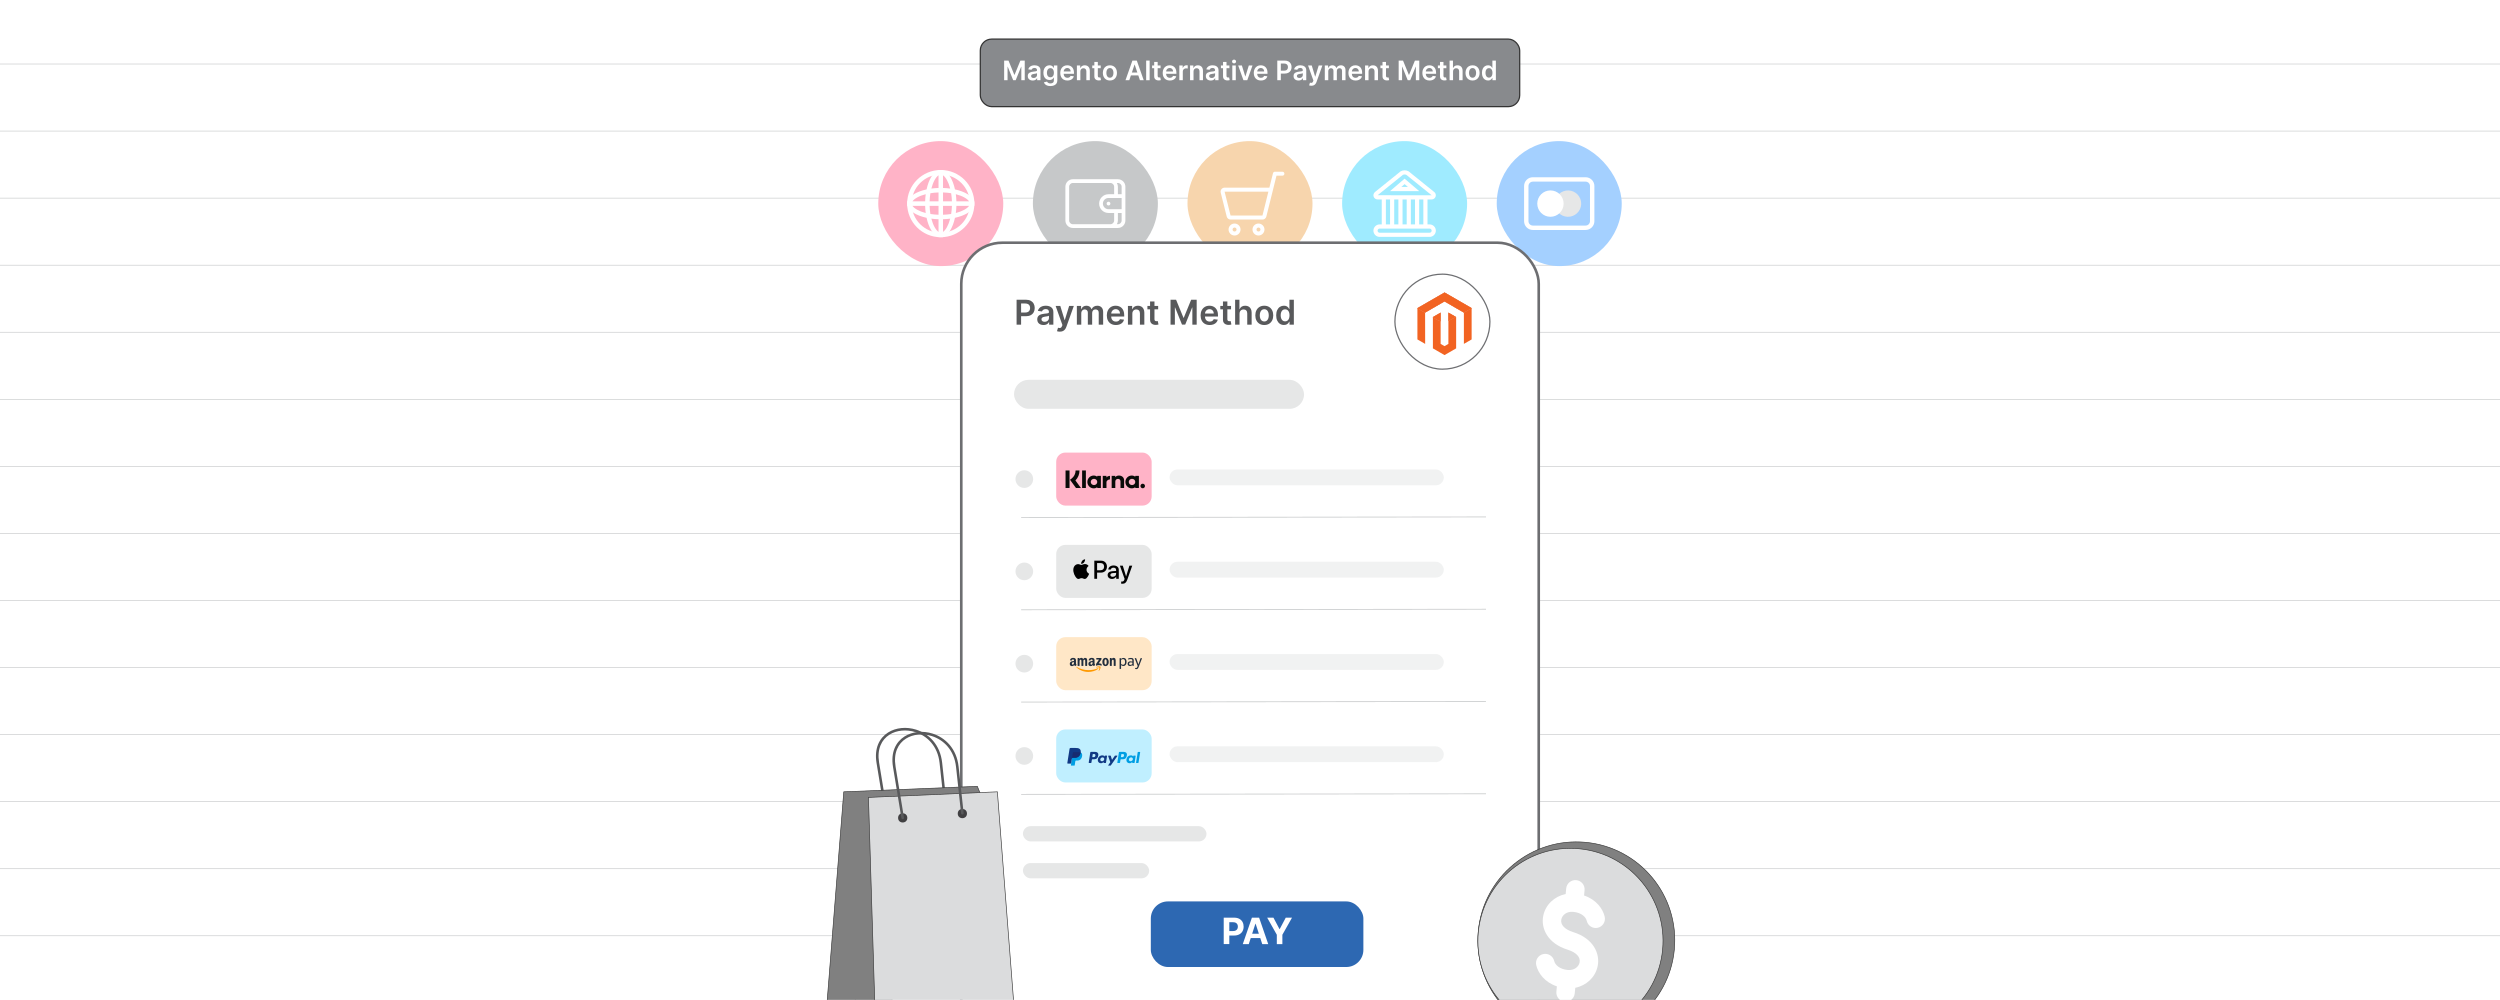 <?xml version="1.0" encoding="UTF-8"?><svg id="Layer_1" xmlns="http://www.w3.org/2000/svg" xmlns:xlink="http://www.w3.org/1999/xlink" viewBox="0 0 1000 400"><defs><clipPath id="clippath"><rect x="-.096" y=".042" width="1000.192" height="399.916" fill="none" stroke-width="0"/></clipPath><filter id="drop-shadow-1" filterUnits="userSpaceOnUse"><feOffset dx=".845" dy=".845"/><feGaussianBlur result="blur" stdDeviation="1.267"/><feFlood flood-color="#333" flood-opacity=".07"/><feComposite in2="blur" operator="in"/><feComposite in="SourceGraphic"/></filter></defs><rect width="1000" height="400" fill="#fff" stroke-width="0"/><g clip-path="url(#clippath)"><rect x=".096" y="-.042" width="1000" height="400" fill="#fff" stroke-width="0"/><line x1="-159.463" y1="374.311" x2="1159.655" y2="374.311" fill="none" stroke="#c6c8c9" stroke-miterlimit="10" stroke-width=".25"/><line x1="-159.463" y1="347.488" x2="1159.655" y2="347.488" fill="none" stroke="#c6c8c9" stroke-miterlimit="10" stroke-width=".25"/><line x1="-159.463" y1="320.664" x2="1159.655" y2="320.664" fill="none" stroke="#c6c8c9" stroke-miterlimit="10" stroke-width=".25"/><line x1="-159.463" y1="293.841" x2="1159.655" y2="293.841" fill="none" stroke="#c6c8c9" stroke-miterlimit="10" stroke-width=".25"/><line x1="-159.463" y1="267.017" x2="1159.655" y2="267.017" fill="none" stroke="#c6c8c9" stroke-miterlimit="10" stroke-width=".25"/><line x1="-159.463" y1="240.194" x2="1159.655" y2="240.194" fill="none" stroke="#c6c8c9" stroke-miterlimit="10" stroke-width=".25"/><line x1="-159.463" y1="213.37" x2="1159.655" y2="213.37" fill="none" stroke="#c6c8c9" stroke-miterlimit="10" stroke-width=".25"/><line x1="-159.463" y1="186.547" x2="1159.655" y2="186.547" fill="none" stroke="#c6c8c9" stroke-miterlimit="10" stroke-width=".25"/><line x1="-159.463" y1="159.723" x2="1159.655" y2="159.723" fill="none" stroke="#c6c8c9" stroke-miterlimit="10" stroke-width=".25"/><line x1="-159.463" y1="132.899" x2="1159.655" y2="132.899" fill="none" stroke="#c6c8c9" stroke-miterlimit="10" stroke-width=".25"/><line x1="-159.463" y1="106.076" x2="1159.655" y2="106.076" fill="none" stroke="#c6c8c9" stroke-miterlimit="10" stroke-width=".25"/><line x1="-159.463" y1="79.252" x2="1159.655" y2="79.252" fill="none" stroke="#c6c8c9" stroke-miterlimit="10" stroke-width=".25"/><line x1="-159.463" y1="52.429" x2="1159.655" y2="52.429" fill="none" stroke="#c6c8c9" stroke-miterlimit="10" stroke-width=".25"/><line x1="-159.463" y1="25.605" x2="1159.655" y2="25.605" fill="none" stroke="#c6c8c9" stroke-miterlimit="10" stroke-width=".25"/><rect x="413.154" y="56.441" width="50" height="50" rx="25" ry="25" fill="#c6c8c9" stroke-width="0"/><g id="Wallet"><path d="M447.154,71.691h-18c-1.657,0-3,1.343-3,3v13.5c0,1.657,1.343,3,3,3h18c1.657,0,3-1.343,3-3v-13.5c0-1.657-1.343-3-3-3ZM445.654,88.191c0,.827-.673,1.5-1.5,1.5h-15c-.827,0-1.5-.673-1.5-1.5v-13.5c0-.827.673-1.5,1.5-1.5h15c.827,0,1.5.673,1.5,1.5v3h-2.25c-2.071,0-3.75,1.679-3.75,3.75s1.679,3.75,3.75,3.75h2.25v3ZM448.654,88.191c0,.827-.673,1.5-1.5,1.5h-.416c.258-.443.416-.951.416-1.5v-3h1.5v3ZM448.654,83.691h-5.25c-1.241,0-2.25-1.009-2.25-2.25s1.009-2.25,2.25-2.25h5.25v4.5ZM448.654,77.691h-1.5v-3c0-.549-.158-1.057-.416-1.5h.416c.827,0,1.5.673,1.5,1.5v3ZM442.654,81.441c0,.415.335.75.75.75s.75-.335.75-.75-.336-.75-.75-.75-.75.336-.75.75Z" fill="#fff" fill-rule="evenodd" stroke-width="0"/></g><rect x="351.307" y="56.441" width="50" height="50" rx="25" ry="25" fill="#ffb3c7" stroke-width="0"/><g id="Earth_1"><path d="M389.601,80.545c-.655-2.127-3.586-3.906-7.613-4.785-.879-4.027-2.658-6.958-4.785-7.613v-.152h-1.793v.152c-2.127.655-3.906,3.586-4.785,7.613-4.027.879-6.958,2.658-7.613,4.785h-.152v1.793h.152c.655,2.127,3.586,3.906,7.613,4.785.879,4.027,2.658,6.958,4.785,7.613v.152h1.793v-.152c2.127-.655,3.906-3.586,4.785-7.613,4.027-.879,6.958-2.658,7.613-4.785h.152v-1.793h-.152ZM364.984,82.338h5.069c.032.989.108,1.949.233,2.868-2.737-.706-4.593-1.824-5.302-2.868ZM370.053,80.545h-5.069c.709-1.044,2.565-2.162,5.302-2.868-.124.919-.201,1.879-.233,2.868ZM375.411,92.764c-1.044-.709-2.162-2.565-2.868-5.302.919.124,1.879.201,2.868.233v5.069ZM375.411,85.903c-1.164-.037-2.252-.145-3.255-.31-.165-1.003-.273-2.091-.31-3.255h3.565v3.565ZM375.411,80.545h-3.565c.037-1.164.145-2.252.31-3.255,1.003-.165,2.091-.273,3.255-.31v3.565ZM375.411,75.187c-.989.032-1.949.108-2.868.233.706-2.737,1.824-4.593,2.868-5.302v5.069ZM377.204,70.118c1.044.709,2.162,2.565,2.868,5.302-.919-.124-1.879-.201-2.868-.233v-5.069ZM377.204,92.764v-5.069c.989-.032,1.949-.109,2.868-.233-.706,2.737-1.824,4.593-2.868,5.302ZM380.459,85.593c-1.003.165-2.091.273-3.255.31v-3.565h3.565c-.037,1.164-.145,2.252-.31,3.255ZM377.204,80.545v-3.565c1.164.037,2.252.145,3.255.31.165,1.003.273,2.091.31,3.255h-3.565ZM382.328,85.206c.124-.919.201-1.879.233-2.868h5.069c-.709,1.044-2.565,2.162-5.302,2.868ZM382.561,80.545c-.032-.989-.109-1.949-.233-2.868,2.737.706,4.593,1.824,5.302,2.868h-5.069Z" fill="#fff" stroke-width="0"/></g><g id="Earth_2"><path d="M376.307,67.995c-7.425,0-13.447,6.021-13.447,13.447s6.021,13.447,13.447,13.447,13.447-6.021,13.447-13.447-6.021-13.447-13.447-13.447ZM376.307,93.095c-6.426,0-11.654-5.228-11.654-11.654s5.228-11.654,11.654-11.654,11.654,5.228,11.654,11.654-5.228,11.654-11.654,11.654Z" fill="#fff" stroke-width="0"/></g><rect x="536.846" y="56.441" width="50" height="50" rx="25" ry="25" fill="#9febff" stroke-width="0"/><g id="Bank"><path d="M561.846,71.454l-5.826,4.994h11.651l-5.826-4.994ZM561.846,73.647l1.326,1.136h-2.653l1.326-1.136ZM571.833,89.764h-.832v-9.987h1.665c.713,0,1.347-.454,1.576-1.128.229-.675.004-1.421-.561-1.856l-10.24-8.261c-.496-.272-1.045-.406-1.594-.406s-1.097.135-1.594.406l-10.24,8.261c-.565.436-.79,1.182-.561,1.856.229.675.863,1.128,1.576,1.128h1.665v9.987h-.832c-1.379,0-2.497,1.118-2.497,2.497s1.118,2.497,2.497,2.497h19.974c1.379,0,2.497-1.118,2.497-2.497s-1.118-2.497-2.497-2.497ZM551.057,78.088l10.104-8.15c.214-.098.449-.148.685-.148s.471.05.685.148l10.134,8.174-21.608-.024ZM569.337,79.777v9.987h-1.665v-9.987h1.665ZM566.008,79.777v9.987h-1.665v-9.987h1.665ZM562.679,79.777v9.987h-1.664v-9.987h1.664ZM559.35,79.777v9.987h-1.665v-9.987h1.665ZM556.021,79.777v9.987h-1.665v-9.987h1.665ZM571.833,93.093h-19.974c-.459,0-.832-.374-.832-.832s.373-.832.832-.832h19.974c.459,0,.832.374.832.832s-.373.832-.832.832Z" fill="#fff" fill-rule="evenodd" stroke-width="0"/></g><rect x="475" y="56.441" width="50" height="50" rx="25" ry="25" fill="#f7d5ad" stroke-width="0"/><g id="Shopping_Cart_2"><path d="M493.822,89.417c-1.322,0-2.393,1.071-2.393,2.393s1.071,2.393,2.393,2.393,2.393-1.071,2.393-2.393-1.071-2.393-2.393-2.393ZM493.822,92.607c-.44,0-.797-.357-.797-.797,0-.441.357-.797.797-.797s.797.357.797.797c0,.44-.357.797-.797.797ZM503.393,89.417c-1.322,0-2.393,1.071-2.393,2.393s1.071,2.393,2.393,2.393,2.393-1.071,2.393-2.393-1.071-2.393-2.393-2.393ZM503.393,92.607c-.44,0-.797-.357-.797-.797,0-.441.357-.797.797-.797s.797.357.797.797c0,.44-.357.797-.797.797ZM512.963,68.681h-2.991c-.366,0-.685.249-.773.604l-1.444,5.776h-17.92c-.491,0-.955.227-1.257.614-.302.387-.41.892-.29,1.369l2.393,9.57c.178.71.815,1.208,1.548,1.208h12.76c.732,0,1.37-.498,1.548-1.208l4.06-16.337h2.368c.441,0,.797-.357.797-.797s-.357-.797-.797-.797ZM504.988,86.226h-12.76l-2.393-9.57h17.521l-2.368,9.57Z" fill="#fff" fill-rule="evenodd" stroke-width="0"/></g><rect x="598.693" y="56.441" width="50" height="50" rx="25" ry="25" fill="#a4d0ff" stroke-width="0"/><g id="Mastercard_1"><path d="M634.239,70.896h-21.091c-1.941,0-3.515,1.574-3.515,3.515v14.061c0,1.941,1.574,3.515,3.515,3.515h21.091c1.941,0,3.515-1.574,3.515-3.515v-14.061c0-1.941-1.574-3.515-3.515-3.515ZM635.996,88.472c0,.97-.789,1.758-1.758,1.758h-21.091c-.969,0-1.758-.788-1.758-1.758v-14.061c0-.97.789-1.758,1.758-1.758h21.091c.969,0,1.758.788,1.758,1.758v14.061Z" fill="#fff" stroke-width="0"/></g><g id="Mastercard_2"><circle cx="627.208" cy="81.441" r="5.273" transform="translate(-4.947 101.519) rotate(-9.217)" fill="#e6e7e7" stroke-width="0"/></g><g id="Mastercard_3"><circle cx="620.178" cy="81.441" r="5.273" fill="#fff" stroke-width="0"/></g><rect x="384.509" y="97.084" width="230.982" height="347" rx="16.443" ry="16.443" fill="#fff" stroke="#6d6e71" stroke-miterlimit="10" stroke-width="1.055"/><path d="M406.634,129.86v-9.969h3.738c.766,0,1.409.143,1.93.429.521.285.915.677,1.183,1.175.268.498.401,1.063.401,1.696,0,.64-.135,1.208-.404,1.704-.27.496-.667.887-1.193,1.171-.525.283-1.173.426-1.942.426h-2.478v-1.484h2.234c.448,0,.815-.078,1.1-.234.286-.155.498-.369.635-.643.138-.273.207-.585.207-.94,0-.353-.069-.665-.207-.935-.138-.269-.351-.479-.638-.63-.287-.151-.656-.227-1.107-.227h-1.655v8.46h-1.806Z" fill="#58595b" stroke-width="0"/><path d="M417.396,130.011c-.474,0-.899-.086-1.277-.256-.378-.171-.677-.423-.896-.757-.219-.334-.329-.746-.329-1.236,0-.422.078-.77.234-1.047.156-.275.368-.496.638-.662.269-.165.573-.291.913-.377.339-.086.69-.148,1.054-.188.438-.045.793-.087,1.066-.124.273-.037.472-.096.597-.175.124-.08.187-.204.187-.373v-.029c0-.366-.108-.65-.326-.852-.217-.201-.53-.302-.94-.302-.431,0-.773.094-1.024.282s-.421.41-.509.667l-1.645-.233c.13-.454.344-.835.643-1.142.298-.307.664-.537,1.095-.691.431-.154.908-.231,1.431-.231.36,0,.718.043,1.076.127.357.084.683.223.978.416s.533.455.713.786.27.745.27,1.241v5.004h-1.694v-1.027h-.059c-.107.208-.257.402-.45.582s-.435.324-.725.434c-.29.108-.63.163-1.02.163ZM417.853,128.716c.354,0,.661-.071.92-.212.259-.142.46-.329.601-.562s.211-.488.211-.764v-.882c-.055.046-.148.088-.28.127s-.278.073-.44.102-.323.055-.482.077c-.159.023-.297.043-.414.059-.263.036-.498.095-.706.176s-.372.193-.492.338-.18.33-.18.558c0,.324.118.569.355.734.237.166.539.249.905.249Z" fill="#58595b" stroke-width="0"/><path d="M423.943,132.664c-.24,0-.461-.019-.665-.056-.203-.038-.364-.081-.484-.129l.409-1.373c.256.074.485.11.686.107.201-.004.379-.066.533-.188.154-.122.285-.324.392-.606l.151-.404-2.711-7.632h1.869l1.723,5.646h.078l1.728-5.646h1.874l-2.993,8.382c-.14.396-.325.736-.555,1.02-.231.284-.512.502-.844.652-.333.151-.73.227-1.19.227Z" fill="#58595b" stroke-width="0"/><path d="M430.743,129.86v-7.477h1.684v1.27h.088c.156-.429.414-.764.774-1.005.36-.242.79-.363,1.29-.363.506,0,.934.123,1.282.368.349.245.595.578.738,1h.078c.166-.415.445-.747.84-.995.394-.249.862-.373,1.404-.373.688,0,1.249.218,1.684.652.435.435.652,1.069.652,1.903v5.019h-1.767v-4.746c0-.464-.123-.804-.37-1.02s-.548-.323-.905-.323c-.425,0-.757.132-.995.397-.239.265-.358.607-.358,1.029v4.663h-1.728v-4.819c0-.386-.116-.694-.348-.925-.232-.23-.535-.345-.908-.345-.253,0-.483.064-.691.191-.207.129-.373.309-.496.541-.123.231-.185.502-.185.81v4.546h-1.762Z" fill="#58595b" stroke-width="0"/><path d="M446.358,130.006c-.75,0-1.397-.157-1.94-.47-.543-.314-.961-.758-1.253-1.334-.292-.576-.438-1.255-.438-2.037,0-.769.147-1.445.44-2.027.294-.583.705-1.037,1.234-1.363.529-.326,1.15-.489,1.865-.489.46,0,.896.074,1.307.222s.774.376,1.09.684c.316.309.565.7.747,1.176s.273,1.041.273,1.696v.54h-6.128v-1.188h4.439c-.003-.337-.076-.638-.219-.902-.143-.265-.342-.474-.596-.626-.255-.152-.551-.229-.889-.229-.36,0-.676.087-.949.261-.273.173-.484.4-.635.681-.151.281-.228.589-.231.923v1.037c0,.435.08.807.238,1.117.159.31.381.546.667.71s.62.246,1.003.246c.256,0,.488-.036.696-.109.208-.073.388-.181.54-.324.152-.143.268-.319.346-.53l1.645.185c-.104.435-.301.815-.591,1.137-.29.323-.661.573-1.112.75s-.967.266-1.548.266Z" fill="#58595b" stroke-width="0"/><path d="M452.934,125.479v4.381h-1.762v-7.477h1.684v1.27h.088c.172-.419.447-.751.825-.998.378-.246.846-.37,1.404-.37.516,0,.966.11,1.351.331.384.221.683.541.895.959.212.419.317.927.314,1.523v4.761h-1.762v-4.488c0-.499-.129-.891-.387-1.173-.258-.282-.614-.423-1.068-.423-.309,0-.582.067-.82.201-.238.135-.425.329-.56.582-.135.253-.202.56-.202.92Z" fill="#58595b" stroke-width="0"/><path d="M463.263,122.383v1.363h-4.298v-1.363h4.298ZM460.026,120.592h1.762v7.019c0,.237.036.418.109.543s.169.21.29.256c.12.045.253.067.399.067.11,0,.211-.008.304-.023.092-.017.163-.031.211-.044l.297,1.377c-.094.032-.228.068-.401.107-.174.039-.385.061-.635.068-.441.013-.839-.055-1.192-.202-.354-.147-.634-.377-.84-.689s-.308-.701-.304-1.169v-7.311Z" fill="#58595b" stroke-width="0"/><path d="M468.218,119.891h2.209l2.959,7.224h.117l2.959-7.224h2.21v9.969h-1.733v-6.849h-.093l-2.755,6.819h-1.295l-2.755-6.834h-.092v6.863h-1.733v-9.969Z" fill="#58595b" stroke-width="0"/><path d="M483.871,130.006c-.749,0-1.395-.157-1.94-.47-.543-.314-.961-.758-1.253-1.334s-.439-1.255-.439-2.037c0-.769.146-1.445.44-2.027.294-.583.705-1.037,1.234-1.363.528-.326,1.15-.489,1.864-.489.461,0,.896.074,1.307.222s.774.376,1.091.684c.316.309.565.7.747,1.176s.273,1.041.273,1.696v.54h-6.129v-1.188h4.439c-.003-.337-.076-.638-.219-.902s-.342-.474-.597-.626-.551-.229-.888-.229c-.36,0-.677.087-.949.261-.273.173-.484.4-.636.681-.15.281-.228.589-.231.923v1.037c0,.435.079.807.238,1.117.159.31.381.546.667.71.285.164.619.246,1.002.246.257,0,.488-.036.696-.109s.388-.181.54-.324c.153-.143.269-.319.346-.53l1.645.185c-.103.435-.301.815-.592,1.137-.29.323-.661.573-1.112.75-.45.177-.967.266-1.548.266Z" fill="#58595b" stroke-width="0"/><path d="M492.419,122.383v1.363h-4.298v-1.363h4.298ZM489.182,120.592h1.763v7.019c0,.237.036.418.109.543s.17.21.29.256c.119.045.253.067.398.067.11,0,.212-.008.305-.023.092-.017.163-.031.212-.044l.297,1.377c-.095.032-.229.068-.402.107-.173.039-.385.061-.635.068-.441.013-.839-.055-1.192-.202s-.634-.377-.84-.689-.308-.701-.305-1.169v-7.311Z" fill="#58595b" stroke-width="0"/><path d="M495.811,125.479v4.381h-1.762v-9.969h1.724v3.763h.087c.176-.422.447-.755.815-1s.838-.368,1.409-.368c.519,0,.972.109,1.358.326.386.218.685.536.897.954.213.419.319.93.319,1.533v4.761h-1.762v-4.488c0-.503-.13-.894-.388-1.175-.258-.281-.619-.421-1.083-.421-.311,0-.59.067-.835.201-.245.135-.436.329-.574.582s-.207.56-.207.92Z" fill="#58595b" stroke-width="0"/><path d="M505.712,130.006c-.731,0-1.363-.161-1.898-.482-.536-.321-.95-.77-1.244-1.349-.294-.577-.44-1.252-.44-2.024s.146-1.449.44-2.03c.294-.58.708-1.031,1.244-1.353.535-.321,1.168-.482,1.898-.482.73,0,1.362.161,1.898.482.535.321.949.772,1.243,1.353.294.581.44,1.258.44,2.03s-.146,1.447-.44,2.024c-.294.578-.708,1.027-1.243,1.349-.536.321-1.169.482-1.898.482ZM505.722,128.594c.396,0,.727-.109.992-.328.267-.22.465-.514.597-.884s.197-.782.197-1.236c0-.458-.065-.872-.197-1.244-.132-.371-.33-.667-.597-.888-.266-.221-.597-.331-.992-.331-.406,0-.743.11-1.011.331s-.467.517-.599.888c-.131.372-.197.786-.197,1.244,0,.454.066.866.197,1.236.132.37.331.664.599.884.268.219.605.328,1.011.328Z" fill="#58595b" stroke-width="0"/><path d="M513.558,129.992c-.587,0-1.113-.151-1.577-.453s-.83-.74-1.1-1.315-.404-1.272-.404-2.093c0-.831.137-1.532.411-2.106.274-.572.645-1.006,1.112-1.3.468-.293.988-.44,1.562-.44.439,0,.799.074,1.081.222s.506.324.672.53c.165.206.293.4.384.582h.073v-3.728h1.767v9.969h-1.732v-1.178h-.107c-.091.182-.222.374-.394.576-.173.203-.399.376-.682.519s-.638.215-1.066.215ZM514.05,128.546c.373,0,.69-.102.954-.304.263-.203.462-.486.599-.85.136-.363.204-.787.204-1.27s-.067-.903-.202-1.261c-.135-.356-.333-.635-.594-.832-.262-.198-.582-.297-.961-.297-.393,0-.721.102-.983.307-.263.204-.461.486-.594.847-.134.36-.2.772-.2,1.236,0,.468.067.884.202,1.248.135.365.334.652.599.862.265.209.59.314.977.314Z" fill="#58595b" stroke-width="0"/><rect x="405.603" y="151.929" width="116.018" height="11.602" rx="5.801" ry="5.801" fill="#e6e7e7" stroke-width="0"/><line x1="408.458" y1="207" x2="594.397" y2="206.774" fill="#fff" stroke="#c7c9ca" stroke-miterlimit="10" stroke-width=".313"/><rect x="422.478" y="181.032" width="38.186" height="21.214" rx="3.667" ry="3.667" fill="#ffb3c7" stroke-width="0"/><path d="M457.088,193.484c-.5,0-.905.409-.905.913s.405.913.905.913.905-.409.905-.913-.405-.913-.905-.913h0ZM454.112,192.778c0-.69-.585-1.25-1.306-1.25s-1.306.559-1.306,1.25.585,1.25,1.306,1.25,1.306-.56,1.306-1.25ZM454.117,190.35h1.441v4.857h-1.441v-.31c-.407.28-.899.445-1.429.445-1.403,0-2.54-1.147-2.54-2.563s1.137-2.563,2.54-2.563c.53,0,1.022.165,1.429.445v-.311h0ZM442.583,190.982v-.633h-1.476v4.857h1.479v-2.268c0-.765.822-1.176,1.392-1.176.006,0,.011.001.017.001v-1.413c-.585,0-1.124.253-1.413.632h0ZM438.907,192.778c0-.69-.585-1.25-1.306-1.25s-1.306.559-1.306,1.25.585,1.25,1.306,1.25,1.306-.56,1.306-1.25ZM438.912,190.35h1.441v4.857h-1.441v-.31c-.407.28-.899.445-1.429.445-1.403,0-2.54-1.147-2.54-2.563s1.137-2.563,2.54-2.563c.53,0,1.022.165,1.429.445v-.311h0ZM447.587,190.219c-.576,0-1.121.18-1.485.678v-.547h-1.435v4.857h1.453v-2.553c0-.739.491-1.1,1.082-1.1.633,0,.998.382.998,1.09v2.563h1.44v-3.089c0-1.13-.891-1.899-2.052-1.899h0ZM432.844,195.207h1.508v-7.022h-1.508v7.022ZM426.217,195.209h1.597v-7.025h-1.597v7.025ZM431.804,188.184c0,1.521-.587,2.936-1.634,3.987l2.208,3.038h-1.973l-2.4-3.302.619-.468c1.027-.776,1.616-1.963,1.616-3.256h1.563,0Z" fill="#0a0b09" fill-rule="evenodd" stroke-width="0"/><circle cx="409.727" cy="191.639" r="3.535" fill="#e6e7e7" stroke-width="0"/><rect x="467.831" y="187.789" width="109.69" height="6.328" rx="3.164" ry="3.164" fill="#e6e7e7" opacity=".57" stroke-width="0"/><line x1="408.458" y1="243.915" x2="594.397" y2="243.688" fill="#fff" stroke="#c7c9ca" stroke-miterlimit="10" stroke-width=".313"/><rect x="422.478" y="217.947" width="38.186" height="21.214" rx="3.667" ry="3.667" fill="#e6e7e7" stroke-width="0"/><path d="M433.624,224.976c-.276.331-.719.592-1.161.554-.055-.447.161-.922.414-1.215.276-.34.76-.582,1.151-.601.046.466-.134.922-.405,1.262ZM434.025,225.619c-.39-.023-.745.118-1.032.232-.185.073-.341.136-.46.136-.134,0-.296-.065-.479-.139-.24-.096-.514-.206-.801-.201-.659.009-1.271.387-1.607.987-.691,1.202-.18,2.981.488,3.958.327.484.719,1.015,1.234.997.227-.009.39-.079.559-.151.195-.084.397-.17.712-.17.305,0,.498.084.683.166.176.077.346.151.597.146.534-.009.871-.484,1.198-.969.353-.52.508-1.027.531-1.104l.003-.009c-.001-.001-.005-.003-.013-.006-.118-.055-1.02-.472-1.028-1.591-.009-.939.715-1.415.829-1.49.007-.005.012-.008.014-.009-.461-.689-1.179-.764-1.428-.782ZM437.724,231.528v-7.26h2.695c1.391,0,2.363.969,2.363,2.384s-.99,2.394-2.4,2.394h-1.543v2.482h-1.115ZM438.838,225.218h1.285c.967,0,1.52.522,1.52,1.439s-.553,1.444-1.525,1.444h-1.28v-2.883ZM446.461,230.657c-.295.568-.944.927-1.644.927-1.036,0-1.76-.624-1.76-1.565,0-.931.7-1.467,1.994-1.546l1.391-.084v-.401c0-.592-.382-.913-1.064-.913-.562,0-.972.293-1.055.74h-1.004c.032-.941.907-1.625,2.091-1.625,1.276,0,2.105.675,2.105,1.723v3.614h-1.032v-.871h-.023ZM445.116,230.723c-.594,0-.972-.289-.972-.731,0-.456.364-.722,1.059-.764l1.239-.079v.41c0,.68-.571,1.164-1.327,1.164ZM450.938,231.812c-.447,1.271-.958,1.69-2.045,1.69-.083,0-.359-.009-.424-.028v-.871c.069.009.24.019.327.019.493,0,.769-.21.94-.754l.101-.321-1.889-5.286h1.165l1.313,4.289h.023l1.313-4.289h1.133l-1.958,5.551Z" fill-rule="evenodd" stroke-width="0"/><circle cx="409.727" cy="228.554" r="3.535" fill="#e6e7e7" stroke-width="0"/><rect x="467.831" y="224.704" width="109.69" height="6.328" rx="3.164" ry="3.164" fill="#e6e7e7" opacity=".57" stroke-width="0"/><line x1="408.458" y1="280.83" x2="594.397" y2="280.603" fill="#fff" stroke="#c7c9ca" stroke-miterlimit="10" stroke-width=".313"/><rect x="422.478" y="254.862" width="38.186" height="21.214" rx="3.667" ry="3.667" fill="#ffe7c7" stroke-width="0"/><circle cx="409.727" cy="265.469" r="3.535" fill="#e6e7e7" stroke-width="0"/><rect x="467.831" y="261.618" width="109.69" height="6.328" rx="3.164" ry="3.164" fill="#e6e7e7" opacity=".57" stroke-width="0"/><line x1="408.458" y1="317.745" x2="594.397" y2="317.518" fill="#fff" stroke="#c7c9ca" stroke-miterlimit="10" stroke-width=".313"/><rect x="422.478" y="291.777" width="38.186" height="21.214" rx="3.667" ry="3.667" fill="#c0efff" stroke-width="0"/><circle cx="409.727" cy="302.384" r="3.535" fill="#e6e7e7" stroke-width="0"/><rect x="467.831" y="298.533" width="109.69" height="6.328" rx="3.164" ry="3.164" fill="#e6e7e7" opacity=".57" stroke-width="0"/><rect x="460.327" y="360.566" width="85.024" height="26.241" rx="6.846" ry="6.846" fill="#2d68b2" stroke-width="0"/><path d="M489.487,377.643v-10.578h4.174c.803,0,1.486.152,2.051.457s.996.727,1.294,1.266.446,1.159.446,1.861c0,.703-.151,1.322-.454,1.86-.303.537-.741.955-1.315,1.255s-1.267.449-2.079.449h-2.66v-1.792h2.299c.43,0,.786-.075,1.066-.225.28-.15.49-.358.63-.625.14-.268.209-.574.209-.923,0-.351-.069-.658-.209-.922-.14-.263-.351-.468-.633-.614s-.641-.22-1.074-.22h-1.508v8.75h-2.237Z" fill="#fff" stroke-width="0"/><path d="M499.509,377.643h-2.397l3.652-10.578h2.882l3.647,10.578h-2.397l-2.649-8.161h-.083l-2.654,8.161ZM499.358,373.485h5.661v1.746h-5.661v-1.746Z" fill="#fff" stroke-width="0"/><path d="M506.869,367.065h2.505l2.412,4.556h.103l2.412-4.556h2.505l-3.858,6.839v3.739h-2.221v-3.739l-3.858-6.839Z" fill="#fff" stroke-width="0"/><path d="M429.471,300.849h1.992c1.069,0,1.473.541,1.409,1.337-.102,1.314-.896,2.039-1.949,2.039h-.531c-.145,0-.242.095-.28.356l-.225,1.506c-.014.097-.066.154-.142.161h-1.252c-.119,0-.159-.09-.128-.285l.761-4.831c.031-.192.135-.285.346-.285h0Z" fill="#009ee3" fill-rule="evenodd" stroke-width="0"/><path d="M438.117,300.759c.671,0,1.292.365,1.207,1.274-.102,1.079-.681,1.677-1.594,1.679h-.797c-.114,0-.171.092-.199.285l-.154.979c-.024.147-.1.221-.211.221h-.742c-.119,0-.159-.076-.133-.244l.612-3.93c.031-.195.102-.266.235-.266h1.776v.002h0ZM436.908,302.862h.605c.377-.014.628-.275.654-.747.014-.292-.183-.5-.496-.498l-.569.002-.195,1.243h0ZM441.34,304.897c.069-.062.138-.092.128-.017l-.024.183c-.012.095.026.145.114.145h.659c.112,0,.166-.045.192-.216l.406-2.549c.021-.128-.012-.19-.109-.19h-.726c-.066,0-.097.036-.114.135l-.026.157c-.014.081-.052.097-.085.014-.123-.292-.436-.422-.875-.41-1.017.021-1.7.792-1.774,1.781-.057.766.491,1.366,1.214,1.366.524-.002.759-.157,1.02-.398h0ZM440.788,304.505c-.436,0-.742-.349-.678-.778.064-.427.472-.778.911-.778s.742.349.678.778c-.064.427-.472.778-.911.778h0ZM444.103,302.243h-.669c-.138,0-.195.102-.149.23l.83,2.428-.813,1.155c-.069.097-.014.185.081.185h.752c.009,0,.017.002.026.002.081,0,.154-.043.197-.112l2.552-3.659c.078-.112.043-.23-.088-.23h-.712c-.121,0-.171.047-.239.149l-1.065,1.542-.474-1.546c-.029-.095-.097-.145-.228-.145h0Z" fill="#113984" fill-rule="evenodd" stroke-width="0"/><path d="M449.562,300.759c.671,0,1.292.365,1.207,1.274-.102,1.079-.681,1.677-1.594,1.679h-.797c-.114,0-.171.092-.199.285l-.154.979c-.024.147-.1.221-.211.221h-.742c-.119,0-.159-.076-.133-.244l.614-3.93c.031-.192.102-.266.235-.266l1.774.002h0ZM448.355,302.862h.605c.377-.014.628-.275.654-.747.014-.292-.183-.5-.496-.498l-.569.002-.195,1.243h0ZM452.785,304.897c.069-.062.138-.092.128-.017l-.024.183c-.012.095.026.145.114.145h.659c.112,0,.166-.045.192-.216l.406-2.549c.021-.128-.012-.19-.109-.19h-.723c-.066,0-.097.036-.114.135l-.026.157c-.014.081-.052.097-.085.014-.123-.292-.436-.422-.873-.41-1.017.021-1.7.792-1.774,1.781-.057.766.491,1.366,1.214,1.366.524,0,.759-.154,1.022-.396h0l-.007-.002h0ZM452.235,304.505c-.436,0-.742-.349-.678-.778.064-.427.472-.778.911-.778.436,0,.742.349.678.778-.064.427-.474.778-.911.778h0ZM455.273,305.21h-.766c-.05,0-.09-.04-.09-.09v-.012l.669-4.233c.014-.059.066-.102.126-.102h.766c.05,0,.09.04.09.09v.012l-.669,4.233c-.012.059-.064.102-.126.102h0Z" fill="#009ee3" fill-rule="evenodd" stroke-width="0"/><path d="M428.226,299.186h1.994c.562,0,1.228.019,1.672.41.296.263.453.681.417,1.131-.123,1.522-1.032,2.374-2.253,2.374h-.984c-.168,0-.278.112-.325.41l-.275,1.748c-.019.114-.066.18-.154.187h-1.228c-.135,0-.185-.102-.149-.33l.885-5.599c.036-.225.159-.332.401-.332h0Z" fill="#113984" fill-rule="evenodd" stroke-width="0"/><path d="M428.776,303.336l.349-2.203c.031-.192.135-.287.346-.287h1.992c.33,0,.595.052.804.147-.199,1.354-1.077,2.108-2.224,2.108h-.979c-.133,0-.228.066-.287.235h0Z" fill="#172c70" fill-rule="evenodd" stroke-width="0"/><path d="M444.603,266.374h-.566c-.056-.003-.1-.05-.101-.107v-2.973c.006-.057.053-.099.109-.097h.527c.048.002.089.036.101.083v.455h.011c.159-.406.382-.6.773-.6.254,0,.502.094.663.35.148.238.148.638.148.926v1.871c-.008.055-.055.095-.109.093h-.571c-.051-.002-.094-.042-.101-.093v-1.614c0-.025 0-.051.001-.078.003-.318.006-.722-.356-.722-.146.007-.274.1-.329.238-.079.181-.09.363-.09.564v1.6c-.002.06-.051.108-.111.107h-.001ZM442.206,263.138c.843,0,1.299.738,1.299,1.676,0,.907-.503,1.626-1.299,1.626-.827,0-1.277-.738-1.277-1.657s.456-1.645,1.277-1.645ZM442.211,263.745c-.419,0-.445.581-.445.944v.012c0,.368-0,1.126.44,1.126.445,0,.461-.625.461-1.007,0-.25-.011-.551-.085-.788-.064-.205-.191-.288-.371-.288ZM431.714,266.38h-.567c-.053-.003-.095-.044-.101-.098v-2.973c.002-.06.05-.107.109-.106h.529c.054.003.098.047.101.102v.388h.011c.138-.376.398-.551.747-.551s.578.175.737.551c.106-.289.357-.497.656-.545.299-.047.6.074.787.317.154.214.149.512.145.792h0c-.001.047-.002.094-.002.14v1.876c-.001.029-.012.057-.033.077-.021.02-.048.031-.077.03h-.567c-.056-.003-.1-.05-.101-.107v-1.576c0-.024 0-.055.001-.089h0c.002-.148.005-.371-.017-.467-.042-.2-.169-.256-.334-.256-.151.005-.284.101-.339.243-.054.14-.054.365-.053.532v.037s0,1.575,0,1.575c-.001.029-.012.057-.033.077-.021.02-.048.031-.076.031h-.569c-.056-.003-.1-.05-.101-.107v-1.576c0-.032.001-.066.001-.101h0c.004-.322.01-.72-.353-.72-.393,0-.392.453-.392.795v1.6c-.001.029-.012.057-.033.077-.021.02-.048.031-.077.03h-.001ZM430.025,266.416c.043.025.097.019.134-.014l.004.001c.113-.103.319-.286.435-.385.044-.038.036-.102,0-.154-.011-.015-.022-.031-.033-.046h0c-.093-.127-.181-.248-.181-.491v-.902c0-.029 0-.058 0-.086h0v-0h0v-0h0v-0c.002-.348.003-.667-.252-.91-.217-.213-.578-.288-.854-.288-.54,0-1.143.206-1.27.886-.005.028.001.056.017.079.016.023.04.038.068.042l.546.061c.053-.008.095-.052.101-.107.047-.234.24-.348.457-.348.118,0,.249.044.319.15.071.107.07.249.069.377-0.0.015-0.0.029-0.0.044v.075c-.052.006-.106.012-.161.017-.3.031-.646.067-.906.184-.352.157-.603.476-.603.946,0,.602.372.903.85.903.404,0,.624-.097.936-.421.015.022.029.043.041.062h0c.074.113.123.187.284.324ZM429.587,265.019v-.028s0-.125,0-.125c-.411,0-.844.09-.844.583,0,.251.127.42.345.42.16,0,.303-.101.394-.264.106-.193.106-.374.106-.587ZM438.04,265.863c-.011-.016-.022-.031-.033-.046-.093-.127-.181-.248-.181-.49v-.902c0-.031 0-.061 0-.092v-.001c.002-.346.004-.663-.252-.905-.218-.213-.579-.288-.854-.288-.54,0-1.143.205-1.27.886-.005.028.001.057.017.08.016.023.041.038.068.042l.55.06c.053-.008.094-.052.101-.107.048-.234.24-.348.456-.348.117,0,.251.044.319.151.072.107.071.249.07.377-0.0.015-0.0.029-0.0.043v.073c-.051.006-.103.011-.158.017-.3.031-.649.067-.909.184-.356.157-.606.476-.606.947,0,.601.372.902.85.902.402,0,.624-.097.936-.421.015.022.028.042.041.061h0s0.0 0.0 0.0 0h0c.075.115.123.188.285.325.043.025.097.019.134-.013.113-.102.319-.286.435-.385.049-.035.041-.098.003-.151ZM436.924,265.603c-.09.163-.234.263-.393.263-.218,0-.345-.169-.345-.42,0-.494.434-.583.844-.583v.148c0.0.216 0.0.398-.107.592ZM438.521,263.722v-.423c-.001-.029.009-.057.03-.078.02-.021.048-.031.076-.029h1.866c.028-.001.056.01.076.03.02.02.032.048.031.077v.364c0,.061-.05.141-.14.267l-.967,1.408c.359-.009.738.046,1.064.233.06.033.099.096.101.166v.455c0,.062-.067.135-.138.097-.619-.325-1.354-.323-1.972.004-.065.035-.133-.036-.133-.098v-.433c-.006-.102.018-.204.069-.292l1.12-1.64h-.977c-.028.001-.056-.01-.077-.03-.02-.02-.032-.048-.032-.077ZM448.383,263.569c.143-.128.306-.231.482-.303.167-.068.344-.102.524-.102.178-.003.355.033.518.107.154.072.288.18.393.316.114.15.198.322.247.504.06.217.089.441.086.666.003.23-.029.459-.092.68-.054.187-.141.362-.259.516-.109.14-.247.253-.405.331-.166.078-.347.117-.529.113-.341.006-.671-.123-.922-.359v1.423c.005.034-.006.067-.03.091-.024.024-.057.035-.089.03h-.352c-.033.005-.066-.006-.089-.03-.024-.024-.035-.058-.03-.091v-4.086c-.005-.034.006-.067.03-.091.023-.024.056-.035.089-.03h.262c.034-.003.068.008.094.031.026.023.042.056.043.091l.03.194ZM449.223,263.648c-.289.002-.569.1-.798.279v1.692c.254.195.516.292.786.292.547,0,.821-.376.821-1.128s-.27-1.13-.809-1.135v.001ZM451.377,263.798l.045-.015c.283-.089.577-.136.874-.138.238 0.0.405.045.5.134.095.089.143.243.143.461v.399c-.245-.064-.497-.099-.75-.102-.349-0-.627.088-.833.264-.206.176-.31.412-.31.707.001.275.084.495.251.659.167.164.393.246.678.246.176-.001.351-.036.515-.102.173-.069.333-.167.473-.291l.03.2c.002.033.016.065.041.086.025.022.057.032.09.029h.256c.033.005.066-.007.089-.03.023-.024.034-.058.03-.091v-2.074c-0-.332-.09-.577-.268-.735-.179-.158-.456-.236-.833-.236-.188,0-.375.017-.559.051-.161.026-.319.071-.47.134-.037.013-.069.035-.095.064-.019.036-.028.077-.024.118v.163c0,.073.027.11.077.11.017-0.0.034-.003.05-.009ZM452.529,265.879c-.131.05-.27.077-.411.078-.155 0-.274-.041-.357-.124-.083-.083-.125-.202-.125-.355-0-.352.224-.528.673-.528.106 0.0.213.007.318.021.105.013.209.033.313.057v.62c-.125.098-.263.175-.411.231ZM455.064,267.473c.141-.122.265-.322.372-.601l1.31-3.4c.022-.046.036-.095.042-.146,0-.048-.028-.073-.083-.073h-.333c-.046-.004-.092.006-.131.03-.034.038-.058.084-.071.134l-.804,2.356-.834-2.356c-.013-.05-.037-.096-.071-.134-.039-.024-.085-.035-.131-.03h-.357c-.055,0-.083.025-.083.073.006.051.02.1.041.146l1.147,2.892-.113.308c-.067.195-.143.328-.226.401-.101.079-.226.117-.352.109-.054.001-.107-.003-.16-.012-.029-.006-.059-.01-.089-.012-.06,0-.089.038-.089.115v.158c-.003.043.007.087.03.124.025.029.058.05.096.058.111.03.225.044.339.043.228 0.0.412-.06.553-.182Z" fill="#232f3e" fill-rule="evenodd" stroke-width="0"/><path d="M439.454,268.271c.129-.328.417-1.062.28-1.24h.001c-.136-.178-.9-.085-1.244-.043h-.001c-.104.013-.121-.08-.027-.147.61-.437,1.61-.312,1.726-.165.116.148-.032,1.17-.603,1.658-.088.075-.172.035-.133-.064ZM435.348,268.776c1.329,0,2.876-.428,3.942-1.23v.002c.176-.135.025-.334-.155-.256-1.163.501-2.413.762-3.675.769-1.752,0-3.447-.49-4.818-1.304-.12-.071-.21.054-.109.146,1.32,1.215,3.037,1.883,4.815,1.874Z" fill="#f90" fill-rule="evenodd" stroke-width="0"/><rect x="409.171" y="330.464" width="73.426" height="6.106" rx="3.053" ry="3.053" fill="#e6e7e7" stroke-width="0"/><rect x="409.171" y="345.222" width="50.5" height="6.106" rx="3.053" ry="3.053" fill="#e6e7e7" stroke-width="0"/><path d="M378.875,323.643c.03.286-.177.543-.463.573-.286.03-.543-.177-.573-.463l-2.012-18.587c-.728-6.722-4.949-10.819-9.689-12.321-1.803-.571-3.678-.769-5.462-.594-1.774.174-3.459.716-4.893,1.624-3.106,1.967-5.039,5.687-4.14,11.153l3.365,20.459c.046.284-.146.551-.43.598-.284.046-.551-.147-.598-.43l-3.365-20.459c-.978-5.945,1.171-10.021,4.613-12.201,1.572-.996,3.414-1.589,5.349-1.779,1.925-.188,3.941.023,5.874.635,5.096,1.615,9.632,6.008,10.411,13.206l2.012,18.587h0Z" fill="#58595b" stroke-width="0"/><polyline points="345.173 319.318 341.786 406.495 350.335 415.044" fill="none" stroke="#212121" stroke-width=".111"/><polygon points="350.335 415.044 391.949 317.03 390.925 314.536 337.511 316.726 330.094 410.091 350.335 415.044" fill="gray" fill-rule="evenodd" stroke="#333" stroke-miterlimit="10" stroke-width=".25"/><polygon points="398.948 316.726 347.376 318.962 350.335 415.044 405.906 406.495 398.948 316.726" fill="#dbdcdd" fill-rule="evenodd" stroke="#333" stroke-miterlimit="10" stroke-width=".25"/><circle cx="361.081" cy="327.153" r="1.845" fill="#414042" stroke-width="0"/><circle cx="384.943" cy="325.431" r="1.845" fill="#414042" stroke-width="0"/><path d="M385.46,325.226c.03.286-.177.543-.463.573-.286.03-.543-.177-.573-.463l-2.012-18.587c-.728-6.722-4.949-10.819-9.689-12.321-1.803-.571-3.678-.769-5.462-.594-1.774.174-3.459.716-4.893,1.624-3.106,1.967-5.039,5.687-4.14,11.153l3.365,20.459c.046.284-.146.551-.43.597-.284.046-.551-.146-.597-.43l-3.365-20.459c-.978-5.945,1.171-10.021,4.613-12.201,1.572-.996,3.414-1.589,5.349-1.779,1.925-.188,3.941.023,5.874.635,5.096,1.615,9.632,6.008,10.411,13.206l2.012,18.587h0Z" fill="#58595b" stroke-width="0"/><path d="M660.887,351.053c-6.418-7.77-15.799-13.091-26.624-14.123h0c-10.825-1.032-21.043,2.422-28.812,8.839-7.77,6.418-13.091,15.799-14.123,26.624-1.032,10.824,2.422,21.042,8.839,28.812,6.418,7.769,15.799,13.091,26.624,14.123,10.824,1.032,21.042-2.422,28.812-8.839,7.77-6.418,13.091-15.8,14.123-26.624,1.032-10.825-2.422-21.042-8.839-28.812Z" fill="gray" fill-rule="evenodd" stroke="#333" stroke-miterlimit="10" stroke-width=".25"/><path d="M631.696,339.505c10.18.97,19.003,5.975,25.038,13.282,6.035,7.307,9.283,16.917,8.313,27.097-.97,10.18-5.975,19.003-13.282,25.038-7.307,6.035-16.917,9.283-27.097,8.313-10.18-.97-19.003-5.975-25.039-13.282-6.035-7.307-9.283-16.917-8.313-27.097.97-10.18,5.975-19.003,13.282-25.038,7.307-6.035,16.917-9.283,27.097-8.313h0Z" fill="#dbdcdd" fill-rule="evenodd" stroke="#333" stroke-miterlimit="10" stroke-width=".25"/><path d="M639.12,371.105c-1.98.464-3.958-.775-4.422-2.761-.34-1.454-1.956-3.27-5.407-3.599-2.68-.255-4.43,1.33-4.766,3.034-.426,2.112,1.354,4.009,4.753,5.066,8.141,2.528,10.787,8.642,9.793,13.565-.897,4.479-4.496,7.798-8.967,8.71l-.213,2.241c-.193,2.025-1.999,3.518-4.025,3.325-2.026-.193-3.508-1.999-3.315-4.024l.202-2.124c-4.925-1.645-7.537-5.339-8.261-8.482-.462-1.979.775-3.967,2.754-4.419,1.988-.464,3.968.774,4.432,2.753.355,1.57,2.172,3.29,5.398,3.597,2.679.255,4.429-1.323,4.765-3.027.426-2.118-1.353-4.015-4.752-5.073-8.141-2.529-10.789-8.632-9.793-13.556.896-4.479,4.496-7.798,8.967-8.719l.214-2.242c.193-2.025,1.999-3.508,4.024-3.315s3.518,1.99,3.325,4.015l-.203,2.133c4.915,1.643,7.529,5.338,8.253,8.472.461,1.988-.776,3.968-2.755,4.429h0Z" fill="#fff" fill-rule="evenodd" stroke-width="0"/><rect x="392.122" y="15.642" width="215.756" height="27.011" rx="4.537" ry="4.537" fill="#888a8d" stroke="#333" stroke-miterlimit="10" stroke-width=".5"/><path d="M401.654,24.229h1.742l2.333,5.695h.092l2.333-5.695h1.742v7.859h-1.366v-5.399h-.073l-2.172,5.376h-1.021l-2.172-5.388h-.073v5.411h-1.366v-7.859Z" fill="#fff" stroke-width="0"/><path d="M413.082,32.208c-.373,0-.71-.067-1.007-.201-.298-.135-.534-.334-.707-.598-.172-.263-.259-.588-.259-.975,0-.332.061-.607.184-.825.123-.217.29-.391.503-.521s.452-.23.719-.298c.268-.067.544-.116.831-.147.345-.036.625-.068.84-.098s.372-.075.47-.139c.099-.062.148-.16.148-.293v-.023c0-.289-.086-.513-.257-.672-.171-.158-.418-.237-.741-.237-.34,0-.609.074-.808.223s-.332.323-.401.525l-1.297-.184c.102-.358.271-.658.506-.9s.523-.424.864-.545.716-.183,1.128-.183c.284,0,.567.033.848.1.282.067.539.177.771.328.233.152.42.359.562.62.142.261.213.587.213.979v3.945h-1.335v-.81h-.046c-.085.164-.203.316-.355.458-.152.143-.343.256-.572.342s-.497.129-.804.129ZM413.443,31.187c.279,0,.52-.056.725-.167s.363-.26.474-.443c.111-.185.167-.386.167-.603v-.695c-.044.036-.117.069-.221.101-.104.03-.22.058-.348.08-.128.023-.254.044-.38.061s-.234.033-.326.046c-.207.028-.393.074-.556.139-.164.064-.293.152-.388.267-.095.113-.142.26-.142.44,0,.256.093.448.28.579.186.131.424.196.714.196Z" fill="#fff" stroke-width="0"/><path d="M420.159,34.422c-.499,0-.927-.066-1.286-.201s-.646-.315-.863-.539c-.218-.226-.369-.475-.453-.748l1.251-.304c.057.115.138.23.246.344.108.113.253.208.436.284.183.075.414.113.692.113.394,0,.72-.096.979-.286.259-.19.388-.504.388-.939v-1.117h-.069c-.072.144-.176.291-.313.441-.137.151-.317.278-.541.38-.224.102-.505.154-.842.154-.453,0-.863-.107-1.23-.321-.367-.213-.659-.533-.875-.959s-.324-.96-.324-1.603c0-.646.108-1.193.324-1.641.216-.446.508-.785.877-1.017.368-.231.779-.348,1.232-.348.345,0,.63.059.854.175.224.116.402.256.536.418.133.163.234.315.303.459h.077v-.975h1.37v5.99c0,.504-.121.921-.361,1.251-.241.33-.569.577-.986.741-.417.163-.89.245-1.42.245ZM420.17,30.914c.294,0,.545-.071.752-.215.207-.143.365-.349.472-.617s.161-.591.161-.968c0-.37-.053-.695-.159-.975-.106-.278-.262-.495-.468-.65-.206-.154-.459-.232-.758-.232-.31,0-.568.081-.775.242s-.363.382-.468.662-.157.598-.157.953c0,.361.053.677.159.946.106.271.264.479.472.63.208.149.465.224.769.224Z" fill="#fff" stroke-width="0"/><path d="M426.962,32.204c-.591,0-1.101-.123-1.529-.37-.428-.247-.758-.598-.988-1.052-.23-.454-.345-.989-.345-1.606,0-.606.116-1.139.347-1.598.232-.46.556-.817.973-1.075.417-.257.907-.386,1.47-.386.363,0,.707.059,1.03.175s.61.296.86.539.446.553.589.927c.144.375.215.821.215,1.338v.426h-4.832v-.936h3.5c-.002-.266-.06-.503-.173-.712-.112-.208-.269-.373-.47-.493-.201-.12-.435-.181-.701-.181-.284,0-.533.069-.748.206s-.382.315-.501.537-.18.464-.182.728v.817c0,.343.062.636.188.881.125.244.3.431.526.56.225.13.488.194.79.194.202,0,.385-.029.549-.087.164-.058.306-.143.426-.255s.211-.252.273-.418l1.297.145c-.082.343-.237.642-.466.896-.229.254-.521.451-.877.591-.356.139-.763.209-1.221.209Z" fill="#fff" stroke-width="0"/><path d="M432.147,28.634v3.454h-1.389v-5.894h1.328v1.002h.069c.135-.33.352-.593.65-.787.298-.194.667-.292,1.107-.292.407,0,.762.087,1.065.262.303.174.539.426.707.756.168.33.25.731.247,1.201v3.753h-1.389v-3.538c0-.395-.102-.702-.305-.925-.204-.223-.484-.334-.843-.334-.243,0-.459.053-.646.159s-.335.259-.441.459c-.106.199-.159.44-.159.725Z" fill="#fff" stroke-width="0"/><path d="M440.291,26.194v1.074h-3.389v-1.074h3.389ZM437.739,24.782h1.389v5.533c0,.188.029.33.086.429.057.099.133.165.228.201s.2.054.315.054c.087,0,.167-.007.24-.019s.128-.024.167-.034l.234,1.086c-.074.025-.18.054-.316.085-.137.03-.304.048-.501.054-.348.01-.661-.043-.94-.16-.279-.116-.5-.297-.662-.543-.163-.245-.243-.553-.24-.921v-5.764Z" fill="#fff" stroke-width="0"/><path d="M443.963,32.204c-.576,0-1.075-.127-1.497-.38-.422-.254-.749-.607-.981-1.063-.231-.455-.347-.987-.347-1.596,0-.609.116-1.143.347-1.601.232-.458.559-.814.981-1.067.422-.253.921-.38,1.497-.38s1.074.127,1.497.38c.422.254.749.609.981,1.067s.347.991.347,1.601c0,.608-.116,1.141-.347,1.596-.231.456-.559.81-.981,1.063-.422.253-.921.38-1.497.38ZM443.971,31.09c.312,0,.573-.086.783-.259.209-.173.366-.405.47-.696.103-.292.155-.617.155-.975,0-.361-.052-.688-.155-.981-.104-.293-.261-.526-.47-.701-.21-.174-.471-.261-.783-.261-.32,0-.585.087-.796.261-.211.175-.369.408-.472.701s-.155.619-.155.981c0,.357.052.683.155.975.103.291.261.523.472.696.211.173.476.259.796.259Z" fill="#fff" stroke-width="0"/><path d="M451.715,32.088h-1.52l2.767-7.859h1.758l2.771,7.859h-1.52l-2.099-6.248h-.061l-2.095,6.248ZM451.765,29.006h4.144v1.144h-4.144v-1.144Z" fill="#fff" stroke-width="0"/><path d="M459.854,24.229v7.859h-1.389v-7.859h1.389Z" fill="#fff" stroke-width="0"/><path d="M464.226,26.194v1.074h-3.389v-1.074h3.389ZM461.674,24.782h1.389v5.533c0,.188.029.33.086.429.057.099.133.165.228.201s.2.054.315.054c.087,0,.167-.007.24-.019s.128-.024.167-.034l.234,1.086c-.074.025-.18.054-.316.085-.137.03-.304.048-.501.054-.348.01-.661-.043-.94-.16-.279-.116-.5-.297-.662-.543-.163-.245-.243-.553-.24-.921v-5.764Z" fill="#fff" stroke-width="0"/><path d="M467.936,32.204c-.591,0-1.101-.123-1.529-.37-.428-.247-.758-.598-.988-1.052-.23-.454-.345-.989-.345-1.606,0-.606.116-1.139.347-1.598.232-.46.556-.817.973-1.075.417-.257.907-.386,1.47-.386.363,0,.707.059,1.03.175s.61.296.86.539.446.553.588.927c.144.375.215.821.215,1.338v.426h-4.831v-.936h3.5c-.002-.266-.06-.503-.173-.712-.112-.208-.269-.373-.47-.493-.201-.12-.435-.181-.701-.181-.284,0-.533.069-.748.206s-.382.315-.501.537-.18.464-.182.728v.817c0,.343.062.636.188.881.125.244.3.431.526.56.225.13.488.194.79.194.202,0,.385-.029.549-.087.164-.058.306-.143.426-.255s.211-.252.273-.418l1.297.145c-.082.343-.238.642-.466.896-.229.254-.521.451-.877.591-.356.139-.763.209-1.221.209Z" fill="#fff" stroke-width="0"/><path d="M471.732,32.088v-5.894h1.347v.982h.061c.107-.34.292-.604.555-.789s.562-.278.9-.278c.076,0,.163.004.259.01.096.007.176.017.239.029v1.277c-.059-.021-.151-.039-.278-.056-.126-.017-.248-.024-.366-.024-.253,0-.48.055-.681.163-.201.108-.359.259-.475.451-.115.191-.172.413-.172.663v3.466h-1.39Z" fill="#fff" stroke-width="0"/><path d="M477.409,28.634v3.454h-1.39v-5.894h1.328v1.002h.068c.136-.33.352-.593.65-.787.299-.194.668-.292,1.107-.292.407,0,.762.087,1.066.262.303.174.538.426.706.756.167.33.25.731.247,1.201v3.753h-1.389v-3.538c0-.395-.102-.702-.306-.925-.203-.223-.484-.334-.842-.334-.243,0-.459.053-.646.159-.189.106-.336.259-.441.459-.106.199-.159.44-.159.725Z" fill="#fff" stroke-width="0"/><path d="M484.305,32.208c-.374,0-.71-.067-1.008-.201-.298-.135-.533-.334-.706-.598-.173-.263-.259-.588-.259-.975,0-.332.061-.607.185-.825.122-.217.29-.391.502-.521.213-.131.452-.23.72-.298.268-.067.545-.116.831-.147.346-.036.626-.068.841-.098s.371-.075.47-.139c.099-.062.147-.16.147-.293v-.023c0-.289-.085-.513-.257-.672-.172-.158-.418-.237-.74-.237-.341,0-.61.074-.809.223s-.332.323-.4.525l-1.298-.184c.102-.358.272-.658.507-.9s.523-.424.863-.545c.341-.121.717-.183,1.129-.183.284,0,.566.033.848.1.281.067.539.177.771.328.232.152.42.359.562.62.142.261.213.587.213.979v3.945h-1.336v-.81h-.046c-.084.164-.202.316-.354.458-.152.143-.343.256-.572.342-.229.086-.497.129-.804.129ZM484.665,31.187c.279,0,.52-.056.726-.167s.362-.26.474-.443c.111-.185.167-.386.167-.603v-.695c-.043.036-.117.069-.221.101-.103.03-.219.058-.347.08-.128.023-.255.044-.38.061-.126.018-.234.033-.326.046-.208.028-.394.074-.557.139-.164.064-.293.152-.388.267-.095.113-.143.26-.143.44,0,.256.094.448.28.579.188.131.425.196.714.196Z" fill="#fff" stroke-width="0"/><path d="M491.761,26.194v1.074h-3.389v-1.074h3.389ZM489.209,24.782h1.389v5.533c0,.188.029.33.087.429s.134.165.229.201c.094.036.199.054.315.054.087,0,.167-.007.239-.019.073-.013.129-.024.167-.034l.234,1.086c-.074.025-.18.054-.316.085-.137.03-.304.048-.501.054-.348.01-.661-.043-.94-.16-.278-.116-.499-.297-.662-.543-.162-.245-.242-.553-.239-.921v-5.764Z" fill="#fff" stroke-width="0"/><path d="M493.622,25.357c-.22,0-.409-.073-.567-.221-.159-.146-.238-.324-.238-.531,0-.21.079-.389.238-.535.158-.147.348-.221.567-.221.223,0,.413.073.57.221.157.146.235.325.235.535,0,.207-.078.385-.235.531-.157.147-.348.221-.57.221ZM492.924,32.088v-5.894h1.39v5.894h-1.39Z" fill="#fff" stroke-width="0"/><path d="M501.006,26.194l-2.1,5.894h-1.535l-2.099-5.894h1.48l1.355,4.379h.06l1.359-4.379h1.478Z" fill="#fff" stroke-width="0"/><path d="M504.371,32.204c-.591,0-1.101-.123-1.529-.37s-.758-.598-.988-1.052-.345-.989-.345-1.606c0-.606.115-1.139.347-1.598.231-.46.556-.817.973-1.075.417-.257.907-.386,1.47-.386.363,0,.707.059,1.031.175.323.116.609.296.859.539.249.243.445.553.589.927.144.375.215.821.215,1.338v.426h-4.831v-.936h3.5c-.003-.266-.06-.503-.173-.712-.113-.208-.27-.373-.471-.493-.2-.12-.434-.181-.7-.181-.284,0-.533.069-.748.206s-.382.315-.501.537-.18.464-.183.728v.817c0,.343.064.636.189.881.125.244.301.431.525.56.226.13.489.194.791.194.202,0,.385-.029.549-.087.163-.058.306-.143.426-.255s.211-.252.273-.418l1.297.145c-.082.343-.237.642-.466.896-.23.254-.521.451-.877.591-.355.139-.763.209-1.221.209Z" fill="#fff" stroke-width="0"/><path d="M510.911,32.088v-7.859h2.947c.604,0,1.111.112,1.522.338.41.225.722.534.933.927s.316.838.316,1.337c0,.504-.106.952-.318,1.344-.213.391-.525.699-.94.923-.414.224-.925.336-1.531.336h-1.953v-1.171h1.762c.352,0,.642-.061.867-.185.225-.122.392-.291.501-.506.108-.215.163-.462.163-.741,0-.278-.055-.524-.163-.736-.109-.213-.276-.378-.503-.497s-.518-.179-.873-.179h-1.305v6.67h-1.424Z" fill="#fff" stroke-width="0"/><path d="M519.395,32.208c-.374,0-.71-.067-1.008-.201-.298-.135-.533-.334-.706-.598-.173-.263-.259-.588-.259-.975,0-.332.061-.607.185-.825.122-.217.29-.391.502-.521.213-.131.452-.23.72-.298.268-.067.545-.116.831-.147.346-.036.626-.068.841-.098s.371-.075.47-.139c.099-.062.147-.16.147-.293v-.023c0-.289-.085-.513-.257-.672-.172-.158-.418-.237-.74-.237-.341,0-.61.074-.809.223s-.332.323-.4.525l-1.298-.184c.102-.358.272-.658.507-.9s.523-.424.863-.545c.341-.121.717-.183,1.129-.183.284,0,.566.033.848.1.281.067.539.177.771.328.232.152.42.359.562.62.142.261.213.587.213.979v3.945h-1.336v-.81h-.046c-.084.164-.202.316-.354.458-.152.143-.343.256-.572.342-.229.086-.497.129-.804.129ZM519.756,31.187c.279,0,.52-.056.726-.167s.362-.26.474-.443c.111-.185.167-.386.167-.603v-.695c-.043.036-.117.069-.221.101-.103.03-.219.058-.347.08-.128.023-.255.044-.38.061-.126.018-.234.033-.326.046-.208.028-.394.074-.557.139-.164.064-.293.152-.388.267-.095.113-.143.26-.143.44,0,.256.094.448.28.579.188.131.425.196.714.196Z" fill="#fff" stroke-width="0"/><path d="M524.557,34.299c-.19,0-.364-.016-.523-.045-.16-.029-.287-.062-.382-.102l.322-1.082c.202.059.382.087.541.084.158-.002.299-.052.42-.147.122-.096.225-.255.31-.477l.118-.318-2.137-6.018h1.474l1.358,4.451h.061l1.362-4.451h1.478l-2.36,6.608c-.11.312-.256.58-.438.804s-.404.396-.666.515c-.263.119-.575.179-.939.179Z" fill="#fff" stroke-width="0"/><path d="M529.918,32.088v-5.894h1.328v1.002h.068c.123-.338.326-.603.61-.793s.623-.286,1.018-.286c.398,0,.735.097,1.011.29s.469.456.581.789h.061c.131-.328.352-.59.662-.785s.68-.294,1.107-.294c.542,0,.985.172,1.328.515s.514.843.514,1.5v3.957h-1.393v-3.742c0-.365-.098-.634-.292-.804s-.433-.255-.714-.255c-.335,0-.597.104-.785.312-.188.209-.281.479-.281.811v3.677h-1.362v-3.799c0-.305-.092-.548-.274-.73-.184-.182-.422-.273-.716-.273-.2,0-.382.051-.545.151-.164.102-.295.243-.392.426-.098.184-.145.397-.145.64v3.584h-1.39Z" fill="#fff" stroke-width="0"/><path d="M542.229,32.204c-.591,0-1.101-.123-1.529-.37s-.758-.598-.988-1.052-.345-.989-.345-1.606c0-.606.115-1.139.347-1.598.231-.46.556-.817.973-1.075.417-.257.907-.386,1.47-.386.363,0,.707.059,1.031.175.323.116.609.296.859.539.249.243.445.553.589.927.144.375.215.821.215,1.338v.426h-4.831v-.936h3.5c-.003-.266-.06-.503-.173-.712-.113-.208-.27-.373-.471-.493-.2-.12-.434-.181-.7-.181-.284,0-.533.069-.748.206s-.382.315-.501.537-.18.464-.183.728v.817c0,.343.064.636.189.881.125.244.301.431.525.56.226.13.489.194.791.194.202,0,.385-.029.549-.087.163-.058.306-.143.426-.255s.211-.252.273-.418l1.297.145c-.082.343-.237.642-.466.896-.23.254-.521.451-.877.591-.355.139-.763.209-1.221.209Z" fill="#fff" stroke-width="0"/><path d="M547.415,28.634v3.454h-1.39v-5.894h1.328v1.002h.068c.136-.33.352-.593.65-.787.299-.194.668-.292,1.107-.292.407,0,.762.087,1.065.262.303.174.538.426.706.756.167.33.25.731.247,1.201v3.753h-1.389v-3.538c0-.395-.102-.702-.306-.925-.203-.223-.484-.334-.842-.334-.243,0-.459.053-.646.159-.189.106-.336.259-.441.459-.106.199-.159.44-.159.725Z" fill="#fff" stroke-width="0"/><path d="M555.558,26.194v1.074h-3.389v-1.074h3.389ZM553.006,24.782h1.389v5.533c0,.188.029.33.087.429s.134.165.229.201c.094.036.199.054.315.054.087,0,.167-.007.239-.019.073-.013.129-.024.167-.034l.234,1.086c-.074.025-.18.054-.316.085-.137.03-.304.048-.501.054-.348.01-.661-.043-.94-.16-.278-.116-.499-.297-.662-.543-.162-.245-.242-.553-.239-.921v-5.764Z" fill="#fff" stroke-width="0"/><path d="M559.464,24.229h1.742l2.333,5.695h.093l2.333-5.695h1.742v7.859h-1.366v-5.399h-.073l-2.172,5.376h-1.02l-2.173-5.388h-.072v5.411h-1.366v-7.859Z" fill="#fff" stroke-width="0"/><path d="M571.806,32.204c-.591,0-1.101-.123-1.529-.37s-.758-.598-.988-1.052-.345-.989-.345-1.606c0-.606.115-1.139.347-1.598.231-.46.556-.817.973-1.075.417-.257.907-.386,1.47-.386.363,0,.707.059,1.031.175.323.116.609.296.859.539.249.243.445.553.589.927.144.375.215.821.215,1.338v.426h-4.831v-.936h3.5c-.003-.266-.06-.503-.173-.712-.113-.208-.27-.373-.471-.493-.2-.12-.434-.181-.7-.181-.284,0-.533.069-.748.206s-.382.315-.501.537-.18.464-.183.728v.817c0,.343.064.636.189.881.125.244.301.431.525.56.226.13.489.194.791.194.202,0,.385-.029.549-.087.163-.058.306-.143.426-.255s.211-.252.273-.418l1.297.145c-.082.343-.237.642-.466.896-.23.254-.521.451-.877.591-.355.139-.763.209-1.221.209Z" fill="#fff" stroke-width="0"/><path d="M578.545,26.194v1.074h-3.389v-1.074h3.389ZM575.993,24.782h1.389v5.533c0,.188.029.33.087.429s.134.165.229.201c.094.036.199.054.315.054.087,0,.167-.007.239-.019.073-.013.129-.024.167-.034l.234,1.086c-.074.025-.18.054-.316.085-.137.03-.304.048-.501.054-.348.01-.661-.043-.94-.16-.278-.116-.499-.297-.662-.543-.162-.245-.242-.553-.239-.921v-5.764Z" fill="#fff" stroke-width="0"/><path d="M581.22,28.634v3.454h-1.39v-7.859h1.358v2.967h.069c.138-.333.352-.596.643-.789s.661-.29,1.111-.29c.409,0,.766.086,1.07.258.305.171.541.422.708.752.168.33.252.732.252,1.209v3.753h-1.39v-3.538c0-.397-.102-.706-.305-.927-.204-.222-.488-.332-.855-.332-.245,0-.465.053-.658.159s-.344.259-.452.459c-.109.199-.163.44-.163.725Z" fill="#fff" stroke-width="0"/><path d="M589.025,32.204c-.576,0-1.074-.127-1.497-.38-.422-.254-.749-.607-.981-1.063-.231-.455-.347-.987-.347-1.596,0-.609.115-1.143.347-1.601s.559-.814.981-1.067c.423-.253.921-.38,1.497-.38.575,0,1.074.127,1.496.38.423.254.749.609.981,1.067.231.458.347.991.347,1.601,0,.608-.115,1.141-.347,1.596-.232.456-.559.81-.981,1.063-.422.253-.921.38-1.496.38ZM589.033,31.09c.311,0,.573-.086.782-.259.21-.173.367-.405.471-.696.103-.292.155-.617.155-.975,0-.361-.052-.688-.155-.981s-.261-.526-.471-.701c-.209-.174-.471-.261-.782-.261-.32,0-.586.087-.797.261-.211.175-.368.408-.472.701s-.155.619-.155.981c0,.357.052.683.155.975.103.291.261.523.472.696s.477.259.797.259Z" fill="#fff" stroke-width="0"/><path d="M595.211,32.192c-.463,0-.878-.119-1.243-.356-.366-.238-.655-.584-.867-1.036-.213-.453-.319-1.003-.319-1.65,0-.655.108-1.208.324-1.66.217-.451.509-.793.877-1.024.369-.231.779-.348,1.232-.348.345,0,.629.059.852.175s.399.256.53.418c.13.163.231.315.303.459h.058v-2.939h1.393v7.859h-1.366v-.929h-.084c-.071.144-.175.295-.31.455-.136.159-.315.296-.537.408-.223.112-.503.169-.841.169ZM595.598,31.052c.294,0,.545-.08.752-.24.207-.159.364-.383.472-.669.107-.287.161-.621.161-1.002s-.053-.713-.159-.994c-.105-.281-.262-.5-.468-.656s-.459-.234-.758-.234c-.31,0-.568.081-.775.242s-.363.384-.468.668c-.105.284-.158.608-.158.975,0,.368.054.696.16.984.105.288.263.515.472.679.208.165.465.248.769.248Z" fill="#fff" stroke-width="0"/><rect x="557.964" y="109.665" width="38" height="38" rx="19" ry="19" fill="#fff" stroke="#6d6e71" stroke-miterlimit="10" stroke-width=".5"/><g filter="url(#drop-shadow-1)"><polygon points="576.975 116.143 566.119 122.409 566.119 134.925 569.218 136.716 569.196 124.198 576.953 119.721 584.71 124.198 584.71 136.711 587.808 134.925 587.808 122.398 576.975 116.143" fill="#f26322" stroke-width="0"/><polygon points="578.512 136.714 576.964 137.613 575.408 136.722 575.408 124.198 572.312 125.987 572.317 138.505 576.961 141.188 581.611 138.505 581.611 125.987 578.512 124.198 578.512 136.714" fill="#f26322" stroke-width="0"/><polygon points="587.808 122.398 587.808 122.493 584.695 124.191 576.953 119.721 569.197 124.198 569.197 124.285 566.119 122.484 566.119 122.41 576.974 116.143 587.808 122.398" fill="#e89d80" stroke-width="0"/><polygon points="572.312 125.987 575.408 124.198 575.408 127.724 574.039 127.12 572.312 126.108 572.312 125.987" fill="#e89d80" stroke-width="0"/><polygon points="581.511 125.928 578.512 127.564 578.512 124.198 581.511 125.928" fill="#e89d80" stroke-width="0"/><polygon points="575.408 124.198 575.408 127.724 574.039 127.12 572.312 126.108 572.312 125.987 575.408 124.198" fill="#f26322" stroke-width="0"/><polygon points="581.511 125.928 578.512 127.564 578.512 124.198 581.511 125.928" fill="#f26322" stroke-width="0"/><polygon points="587.808 122.398 587.808 122.493 584.695 124.191 576.953 119.721 569.197 124.198 569.197 124.285 566.119 122.484 566.119 122.41 576.974 116.143 587.808 122.398" fill="#f26322" stroke-width="0"/></g></g></svg>